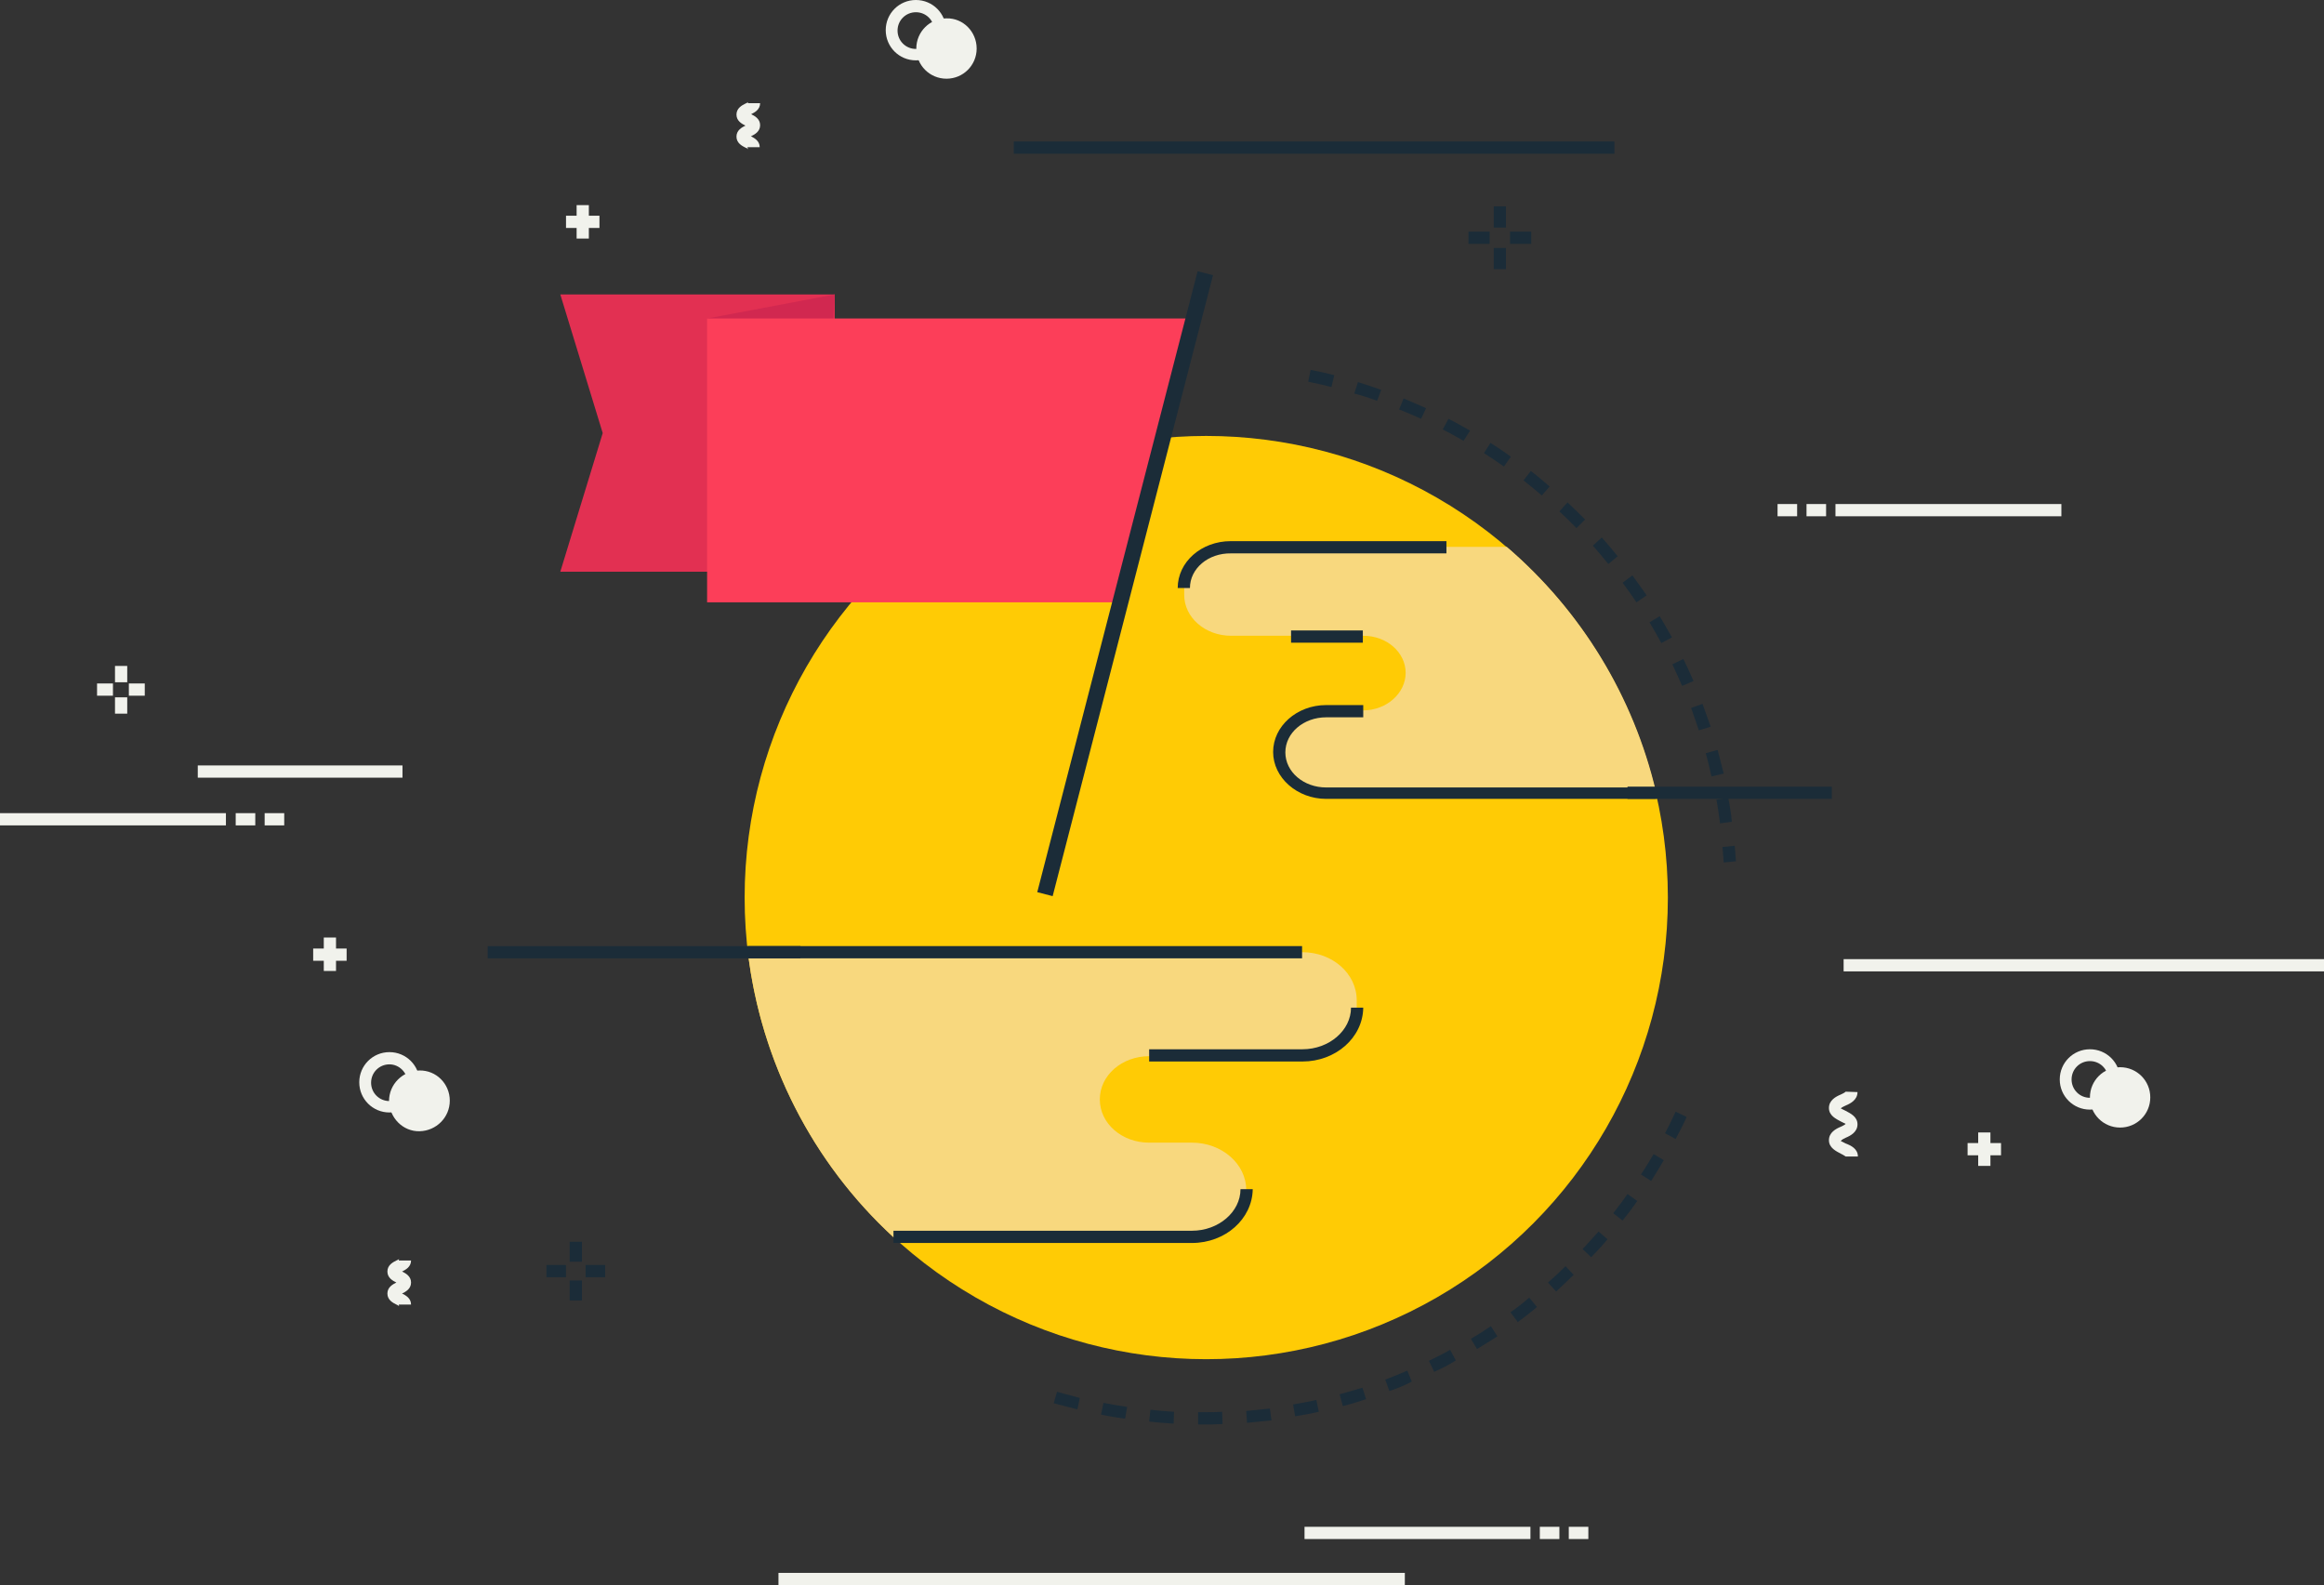 <svg xmlns="http://www.w3.org/2000/svg" xmlns:xlink="http://www.w3.org/1999/xlink" x="0px" y="0px" viewBox="0 0 569.9 388.7" style="enable-background:new 0 0 569.9 388.7;" xml:space="preserve"><rect x="0" y="0" width="569.9" height="388.7" fill="#333333" stroke="none"/><polygon style="fill:#E23052;" points="204.7,140.2 137.4,140.2 147.8,106.2 137.4,72.2 204.7,72.2 "></polygon><polygon style="fill:#D12850;" points="173.4,78.1 204.7,72.2 203.6,91 "></polygon><path style="fill:#F1F2EC;" d="M293.8,302.9h-5.7c-4.8,0-8.7-3.9-8.7-8.7l0,0c0-4.8,3.9-8.7,8.7-8.7h5.7c4.8,0,8.7,3.9,8.7,8.7l0,0  C302.5,299,298.6,302.9,293.8,302.9z"></path><path style="fill:#1B2C38;" d="M293.8,304.4h-5.7c-5.6,0.2-10.3-4.2-10.5-9.9s4.2-10.3,9.9-10.5c0.2,0,0.4,0,0.6,0h5.7  c5.6-0.2,10.3,4.2,10.5,9.9s-4.2,10.3-9.9,10.5C294.3,304.4,294,304.4,293.8,304.4z M288.1,287c-4,0-7.2,3.2-7.2,7.2  c0,4,3.2,7.2,7.2,7.2h5.7c4,0,7.2-3.2,7.2-7.2c0-4-3.2-7.2-7.2-7.2H288.1z"></path><path style="fill:#1B2C38;" d="M295.2,349.3h-1.4v-3h1.4c1.5,0,3,0,4.5-0.1l0.1,3C298.3,349.3,296.7,349.3,295.2,349.3z   M287.8,349.1c-2-0.1-4-0.3-6-0.5l0.3-2.9c1.9,0.2,3.9,0.4,5.8,0.5L287.8,349.1z M305.8,348.9l-0.2-2.9c1.9-0.2,3.9-0.4,5.8-0.6  l0.4,2.9C309.8,348.5,307.8,348.7,305.8,348.9L305.8,348.9z M275.9,347.9c-2-0.3-4-0.6-5.9-1l0.6-2.9c1.9,0.4,3.8,0.7,5.8,1  L275.9,347.9z M317.6,347.3l-0.5-2.9c1.9-0.3,3.8-0.7,5.7-1.1l0.6,2.9C321.6,346.6,319.6,347,317.6,347.3L317.6,347.3z M264.2,345.6  c-1.9-0.5-3.9-1-5.8-1.5l0.8-2.8c1.9,0.5,3.8,1,5.6,1.5L264.2,345.6z M329.3,344.8l-0.8-2.9c1.9-0.5,3.8-1.1,5.6-1.6l0.9,2.8  C333.2,343.7,331.3,344.3,329.3,344.8L329.3,344.8z M340.7,341.1l-1-2.8c1.8-0.7,3.6-1.4,5.4-2.2l1.1,2.7  C344.5,339.7,342.6,340.5,340.7,341.1L340.7,341.1z M351.7,336.4l-1.3-2.7c1.8-0.9,3.5-1.7,5.2-2.7l1.4,2.6  C355.3,334.7,353.5,335.6,351.7,336.4L351.7,336.4z M362.2,330.8l-1.5-2.5c1.7-1,3.3-2,4.9-3.1l1.6,2.5  C365.6,328.7,363.9,329.8,362.2,330.8L362.2,330.8z M372.2,324.2l-1.8-2.4c1.6-1.1,3.1-2.3,4.6-3.6l1.9,2.3  C375.4,321.8,373.8,323,372.2,324.2L372.2,324.2z M381.6,316.7l-2-2.2c1.5-1.3,2.9-2.6,4.3-4l2,2.1C384.5,314,383,315.4,381.6,316.7  L381.6,316.7z M390.2,308.3l-2.1-2c1.3-1.4,2.6-2.9,3.9-4.3l2.2,1.9C392.9,305.5,391.5,306.9,390.2,308.3L390.2,308.3z M397.9,299.3  l-2.3-1.8c1.2-1.5,2.4-3.1,3.5-4.7l2.4,1.7C400.4,296.1,399.2,297.7,397.9,299.3z M404.9,289.6l-2.5-1.6c1.1-1.6,2.1-3.3,3.1-5  l2.5,1.5C407,286.2,406,287.9,404.9,289.6z M410.9,279.3l-2.6-1.4c0.9-1.7,1.8-3.5,2.6-5.3l2.7,1.3  C412.8,275.7,411.9,277.5,410.9,279.3z"></path><path style="fill:#1B2C38;" d="M422.7,211.5c-0.1-1.3-0.2-2.5-0.3-3.8l3-0.3c0.1,1.3,0.2,2.5,0.3,3.8L422.7,211.5z M421.8,201.9  c-0.3-2-0.5-3.9-0.9-5.8l2.9-0.5c0.4,2,0.7,3.9,0.9,5.9L421.8,201.9z M419.7,190.4c-0.4-1.9-0.9-3.8-1.4-5.7l2.9-0.8  c0.5,1.9,1,3.9,1.5,5.8L419.7,190.4z M416.6,179.1c-0.6-1.9-1.3-3.7-1.9-5.5l2.8-1c0.7,1.9,1.3,3.7,2,5.6L416.6,179.1z M412.5,168.2  c-0.8-1.8-1.6-3.6-2.4-5.3l2.7-1.3c0.9,1.8,1.7,3.6,2.5,5.4L412.5,168.2z M407.4,157.7c-0.9-1.7-1.9-3.4-2.9-5.1l2.5-1.5  c1,1.7,2,3.4,3,5.2L407.4,157.7z M401.3,147.7c-1.1-1.6-2.2-3.2-3.4-4.8l2.4-1.8c1.2,1.6,2.3,3.2,3.5,4.9L401.3,147.7z M394.4,138.3  c-1.2-1.5-2.5-3-3.8-4.5l2.2-2c1.3,1.5,2.6,3,3.9,4.6L394.4,138.3z M386.6,129.5c-1.4-1.4-2.8-2.8-4.2-4.1l2-2.2  c1.5,1.4,2.9,2.8,4.3,4.2L386.6,129.5z M378.1,121.5c-1.5-1.3-3-2.5-4.5-3.7l1.8-2.3c1.6,1.2,3.1,2.5,4.6,3.8L378.1,121.5z   M368.8,114.4c-1.6-1.1-3.2-2.2-4.9-3.3l1.6-2.5c1.7,1.1,3.4,2.2,5,3.4L368.8,114.4z M358.9,108.1c-1.7-1-3.4-1.9-5.1-2.8l1.4-2.6  c1.8,0.9,3.5,1.9,5.3,2.9L358.9,108.1z M348.5,102.7c-1.8-0.8-3.6-1.6-5.4-2.3l1.1-2.7c1.9,0.8,3.7,1.6,5.5,2.4L348.5,102.7z   M337.7,98.3c-1.8-0.7-3.7-1.3-5.6-1.8l0.9-2.8c1.9,0.6,3.8,1.2,5.7,1.9L337.7,98.3z M326.5,94.9c-1.9-0.5-3.8-0.9-5.7-1.3l0.6-2.9  c2,0.4,3.9,0.8,5.8,1.3L326.5,94.9z"></path><circle style="fill:#FFCB05;" cx="295.8" cy="220.1" r="113.2"></circle><path style="fill:#F8D87E;" d="M369.5,134.1h-67.6c-6.4,0-11.5,4.5-11.5,10v1.8c0,5.5,5.1,10,11.5,10h32.4c5.8,0,10.4,4.1,10.4,9.1  s-4.7,9.2-10.4,9.2h-9.1c-6.4,0-11.5,4.5-11.5,10s5.1,10,11.5,10h80.9C400.6,170.8,387.8,149.8,369.5,134.1z"></path><path style="fill:#1B2C38;" d="M406.1,195.9h-80.9c-7.1,0-13-5.2-13-11.5s5.8-11.5,13-11.5h9.1v3h-9.1c-5.5,0-10,3.8-10,8.6  s4.5,8.6,10,8.6h80.9V195.9z"></path><rect x="316.6" y="154.6" style="fill:#1B2C38;" width="17.6" height="3"></rect><path style="fill:#1B2C38;" d="M291.8,144.2h-3c0-6.4,5.8-11.5,13-11.5h52.9v3h-52.8C296.3,135.6,291.8,139.4,291.8,144.2z"></path><path style="fill:#F8D87E;" d="M319.4,233.5H183.4c3.2,26.8,15.8,51.6,35.7,69.9h73.2c7.4,0,13.3-5.2,13.3-11.6s-6-11.6-13.3-11.6  h-10.5c-6.7,0-12.1-4.7-12.1-10.6s5.4-10.6,12.1-10.6h37.6c7.4,0,13.3-5.2,13.3-11.6v-2.1C332.7,238.7,326.7,233.5,319.4,233.5z"></path><path style="fill:#1B2C38;" d="M292.3,304.8h-73.2v-3h73.2c6.5,0,11.9-4.6,11.9-10.2h3C307.1,298.9,300.5,304.8,292.3,304.8z"></path><rect x="183.4" y="232" style="fill:#1B2C38;" width="135.9" height="3"></rect><path style="fill:#1B2C38;" d="M319.4,260.3h-37.6v-3h37.6c6.5,0,11.9-4.6,11.9-10.2h3C334.2,254.5,327.5,260.3,319.4,260.3z"></path><polygon style="fill:#FC3E59;" points="173.4,147.7 274.7,147.7 292.7,78.1 173.4,78.1 "></polygon><rect x="197.3" y="141.1" transform="matrix(0.25 -0.968 0.968 0.25 68.451 374.486)" style="fill:#1B2C38;" width="157.3" height="3.9"></rect><path style="fill:#F1F2EC;" d="M455.6,283.6h-3c-0.4-0.3-0.8-0.5-1.2-0.7c-1.1-0.6-2.9-1.4-2.9-3.3s1.7-2.8,2.9-3.3  c0.4-0.2,0.9-0.4,1.2-0.7l-1.2-0.6c-1.1-0.6-2.9-1.4-2.9-3.3s1.7-2.8,2.9-3.3c0.4-0.2,0.9-0.4,1.2-0.7l2.9,0.1  c0,1.9-1.7,2.8-2.9,3.3c-0.4,0.2-0.9,0.4-1.2,0.7l1.2,0.6c1.1,0.6,2.9,1.4,2.9,3.3s-1.7,2.8-2.9,3.3c-0.4,0.2-0.9,0.4-1.2,0.8  l1.2,0.6C453.9,280.9,455.6,281.7,455.6,283.6z"></path><path style="fill:#F1F2EC;" d="M97.9,320.3c-0.2-0.1-0.4-0.3-0.7-0.4c-0.8-0.4-2.2-1.1-2.2-2.7s1.4-2.3,2.2-2.7h0.1h-0.1  c-0.8-0.4-2.2-1.1-2.2-2.7s1.4-2.3,2.2-2.7c0.2-0.1,0.5-0.2,0.7-0.4c-0.1,0.1-0.1,0.2-0.1,0.4h3c0,1.6-1.4,2.3-2.2,2.7h-0.1h0.1  c0.8,0.4,2.2,1.1,2.2,2.7s-1.4,2.3-2.2,2.7h-0.1h0.1c0.8,0.4,2.2,1.1,2.2,2.7h-3C97.8,320,97.8,320.2,97.9,320.3z"></path><path style="fill:#F1F2EC;" d="M183.5,36.6c-0.2-0.2-0.4-0.3-0.7-0.4c-0.8-0.4-2.2-1.1-2.2-2.7c0-1.6,1.4-2.3,2.2-2.7h0.1h-0.1  c-0.8-0.4-2.2-1.1-2.2-2.7s1.4-2.3,2.2-2.7c0.2-0.1,0.5-0.2,0.7-0.4c-0.1,0.1-0.1,0.2-0.1,0.3h3c0,1.6-1.4,2.3-2.2,2.7h-0.1h0.1  c0.8,0.4,2.2,1.1,2.2,2.7c0,1.6-1.4,2.3-2.2,2.7H184h0.1c0.8,0.4,2.2,1.1,2.2,2.7h-3C183.3,36.3,183.4,36.4,183.5,36.6z"></path><rect y="199.4" style="fill:#F1F2EC;" width="55.4" height="3"></rect><rect x="57.8" y="199.4" style="fill:#F1F2EC;" width="4.8" height="3"></rect><rect x="64.9" y="199.4" style="fill:#F1F2EC;" width="4.8" height="3"></rect><rect x="319.9" y="374.4" style="fill:#F1F2EC;" width="55.4" height="3"></rect><rect x="377.6" y="374.4" style="fill:#F1F2EC;" width="4.8" height="3"></rect><rect x="384.7" y="374.4" style="fill:#F1F2EC;" width="4.8" height="3"></rect><rect x="450.1" y="123.6" style="fill:#F1F2EC;" width="55.4" height="3"></rect><rect x="443" y="123.6" style="fill:#F1F2EC;" width="4.8" height="3"></rect><rect x="435.9" y="123.6" style="fill:#F1F2EC;" width="4.8" height="3"></rect><rect x="482.5" y="280.3" style="fill:#F1F2EC;" width="8.2" height="3"></rect><rect x="485.1" y="277.7" style="fill:#F1F2EC;" width="3" height="8.2"></rect><rect x="76.8" y="232.6" style="fill:#F1F2EC;" width="8.2" height="3"></rect><rect x="79.4" y="229.9" style="fill:#F1F2EC;" width="3" height="8.2"></rect><rect x="138.8" y="52.9" style="fill:#F1F2EC;" width="8.2" height="3"></rect><rect x="141.4" y="50.3" style="fill:#F1F2EC;" width="3" height="8.2"></rect><rect x="360.1" y="56.8" style="fill:#1B2C38;" width="5.2" height="3"></rect><rect x="366.3" y="50.6" style="fill:#1B2C38;" width="3" height="5.2"></rect><rect x="370.3" y="56.8" style="fill:#1B2C38;" width="5.2" height="3"></rect><rect x="366.3" y="60.8" style="fill:#1B2C38;" width="3" height="5.2"></rect><rect x="134" y="310.2" style="fill:#1B2C38;" width="4.8" height="3"></rect><rect x="139.7" y="304.5" style="fill:#1B2C38;" width="3" height="4.9"></rect><rect x="143.6" y="310.2" style="fill:#1B2C38;" width="4.8" height="3"></rect><rect x="139.7" y="314" style="fill:#1B2C38;" width="3" height="4.9"></rect><rect x="23.8" y="167.6" style="fill:#F1F2EC;" width="3.9" height="3"></rect><rect x="28.2" y="163.3" style="fill:#F1F2EC;" width="3" height="4"></rect><rect x="31.6" y="167.6" style="fill:#F1F2EC;" width="3.9" height="3"></rect><rect x="28.2" y="171" style="fill:#F1F2EC;" width="3" height="4"></rect><rect x="48.5" y="187.7" style="fill:#F1F2EC;" width="50.2" height="3"></rect><rect x="452.1" y="235.2" style="fill:#F1F2EC;" width="117.8" height="3"></rect><rect x="399.1" y="192.9" style="fill:#1B2C38;" width="50.1" height="3"></rect><rect x="119.6" y="232" style="fill:#1B2C38;" width="76.7" height="3"></rect><rect x="190.9" y="385.7" style="fill:#F1F2EC;" width="153.6" height="3"></rect><rect x="248.6" y="34.7" style="fill:#1B2C38;" width="147.3" height="3"></rect><path style="fill:#F1F2EC;" d="M239.5,11.9c0,4.1-3.3,7.4-7.4,7.4s-7.4-3.3-7.4-7.4s3.3-7.4,7.4-7.4c0,0,0,0,0,0  C236.2,4.4,239.5,7.8,239.5,11.9z"></path><path style="fill:#F1F2EC;" d="M224.6,14.8c-4.1,0-7.4-3.3-7.4-7.4s3.3-7.4,7.4-7.4c4.1,0,7.4,3.3,7.4,7.4  C232.1,11.5,228.7,14.8,224.6,14.8z M224.6,3c-2.5,0-4.5,2-4.5,4.5s2,4.5,4.5,4.5c2.5,0,4.5-2,4.5-4.5S227.1,3,224.6,3L224.6,3z"></path><path style="fill:#F1F2EC;" d="M527.3,269.1c0,4.1-3.3,7.4-7.4,7.4s-7.4-3.3-7.4-7.4c0-4.1,3.3-7.4,7.4-7.4  C524,261.7,527.3,265,527.3,269.1C527.3,269.1,527.3,269.1,527.3,269.1z"></path><path style="fill:#F1F2EC;" d="M512.5,272.1c-4.1,0-7.4-3.3-7.4-7.4s3.3-7.4,7.4-7.4c4.1,0,7.4,3.3,7.4,7.4l0,0  C519.9,268.7,516.6,272.1,512.5,272.1z M512.5,260.2c-2.5,0-4.5,2-4.5,4.5c0,2.5,2,4.5,4.5,4.5c2.5,0,4.5-2,4.5-4.5  S515,260.2,512.5,260.2L512.5,260.2z"></path><path style="fill:#F1F2EC;" d="M110.3,269.9c0,4.1-3.3,7.4-7.4,7.5s-7.4-3.3-7.5-7.4c0-4.1,3.3-7.4,7.4-7.5c0,0,0,0,0,0  C107,262.4,110.3,265.8,110.3,269.9C110.3,269.9,110.3,269.9,110.3,269.9z"></path><path style="fill:#F1F2EC;" d="M95.5,272.8c-4.1,0-7.4-3.3-7.4-7.4c0-4.1,3.3-7.4,7.4-7.4c4.1,0,7.4,3.3,7.4,7.4  C102.9,269.5,99.6,272.8,95.5,272.8z M95.5,261c-2.5,0-4.5,2-4.5,4.5s2,4.5,4.5,4.5s4.5-2,4.5-4.5l0,0C99.9,263,97.9,261,95.5,261z"></path></svg>